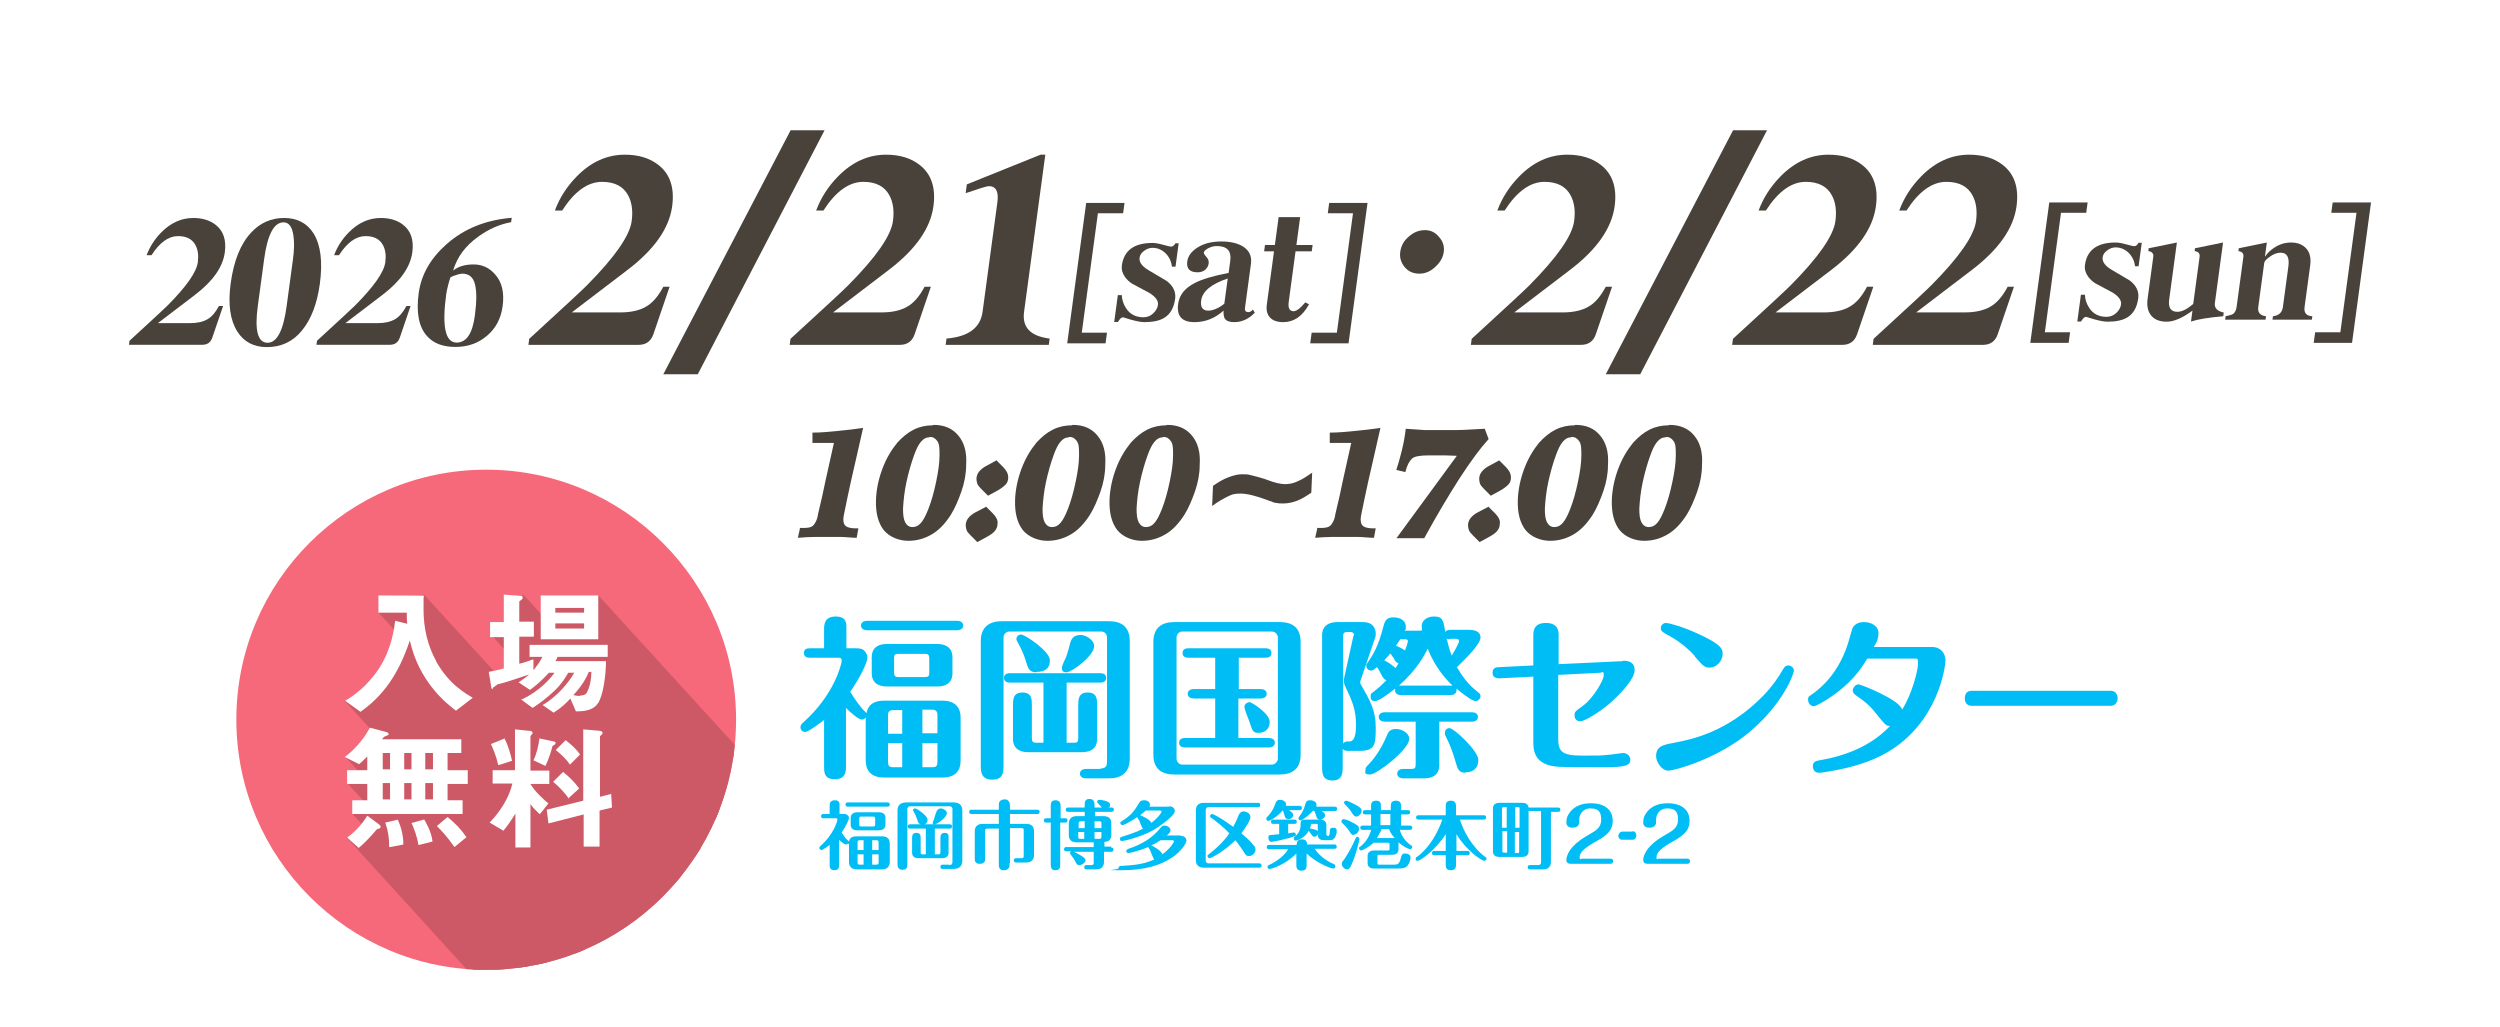 <?xml version="1.0" encoding="UTF-8"?>
<svg id="_レイヤー_2" xmlns="http://www.w3.org/2000/svg" version="1.1" xmlns:xlink="http://www.w3.org/1999/xlink" viewBox="0 0 582.32 239.24">
  <!-- Generator: Adobe Illustrator 29.7.1, SVG Export Plug-In . SVG Version: 2.1.1 Build 8)  -->
  <defs>
    <style>
      .st0 {
        fill: #fff;
      }

      .st1 {
        fill: #f6697a;
      }

      .st2 {
        fill: none;
      }

      .st3 {
        fill: #48423b;
      }

      .st4 {
        fill: #00bef5;
      }

      .st5 {
        fill: #ce5966;
      }

      .st6 {
        clip-path: url(#clippath);
      }
    </style>
    <clipPath id="clippath">
      <path class="st2" d="M171.452,167.602c0,32.2-26.1,58.3-58.2,58.3s-58.2-26.1-58.2-58.3c0-32.2,26.1-58.2,58.2-58.2s58.2,26.1,58.2,58.2Z"/>
    </clipPath>
  </defs>
  <g id="_レイヤー_2-2">
    <g id="_レイヤー_3">
      <rect class="st0" y="0" width="582.32" height="239.24"/>
    </g>
    <g>
      <g id="_レイヤー_2-21" data-name="_レイヤー_2-2">
        <g>
          <g>
            <g>
              <path class="st1" d="M171.452,167.602c0,32.2-26.1,58.3-58.2,58.3s-58.2-26.1-58.2-58.3,26.1-58.2,58.2-58.2,58.2,26.1,58.2,58.2Z"/>
              <g class="st6">
                <g>
                  <polygon class="st5" points="145.452 231.202 142.652 231.602 80.352 163.302 83.052 162.802 145.452 231.202"/>
                  <rect class="st5" x="119.04" y="129.756" width="2.6" height="92.5" transform="translate(-87.207 127.179) rotate(-42.4)"/>
                  <rect class="st5" x="111.756" y="169.577" width="2.6" height="92.5" transform="translate(-115.818 132.283) rotate(-42.3)"/>
                  <rect class="st5" x="112.954" y="176.747" width="2.6" height="92.5" transform="translate(-120.332 134.956) rotate(-42.3)"/>
                  <polygon class="st5" points="145.552 262.502 143.052 263.502 80.752 195.102 83.252 194.102 145.552 262.502"/>
                  <polygon class="st5" points="145.252 243.702 142.652 244.602 80.352 176.202 82.952 175.302 145.252 243.702"/>
                  <rect class="st5" x="127.781" y="127.365" width="2.6" height="92.5" transform="translate(-83.308 132.448) rotate(-42.4)"/>
                  <rect class="st5" x="145.229" y="134.877" width="2.6" height="92.5" transform="translate(-83.81 146.178) rotate(-42.4)"/>
                  <rect class="st5" x="150.839" y="127.288" width="2.6" height="92.5" transform="translate(-77.226 147.976) rotate(-42.4)"/>
                  <path class="st5" d="M138.952,140.202l34.3,37.5v50.1h-61.3l-28.9-32.1,2.7-3.5-2.2-3.9,2.1-2-3.3-5,2-1.8-1.4-3,4.9-6-4.8-7.6s7.2-5.1,8.4-8.7c1.1-3.6,1.9-7.5,1.9-7.5l-4.2-5.7,9.3-.2,16.4,17.1,4-1.9v-5.1l-3.3-4.4,3-1.2v-5.8h2.6l6.5,6.8v-6.1h11.2l.1-0Z"/>
                  <rect class="st5" x="168.289" y="127.456" width="2.6" height="92.5" transform="translate(-72.775 159.786) rotate(-42.4)"/>
                </g>
              </g>
              <g>
                <path class="st0" d="M101.652,154.102c-2-3.6-3-7.7-3-12.1s0-2.1.1-3.2h0c0-.1-10.6-.1-10.6-.1v4h6.6c0,1.2,0,1.8.1,2.6l-2.8-.7h0c-.3,2.1-.8,6.4-3.7,11-2.9,4.4-6.2,6.6-7.9,7.6h-.1l3.6,2.6h0c5.3-3.7,8.9-8.8,11.5-16.6.5,1.9,1.3,5.2,3.8,9,2.6,4,5.4,6.1,6.9,7.3h.1l3.9-3h-.1c-1.6-1-5.4-3-8.5-8.5h0l.1.1Z"/>
                <path class="st0" d="M114.852,160.102c.2,0,.3-.1.6-.4h.1c.2-.3.3-.3,1.5-.6.9-.2,4.1-1.3,6.2-2-1,.9-1.7,1.3-2.4,1.8h-.1l2.7,1.8h0c1.2-.9,2.6-2,4.4-4h1.3c-.5.8-3.2,4.2-7.6,6.2h-.2l2.7,2h0c1.9-1.2,3.6-2.6,5.1-4,1.7-1.6,2.7-3.3,3.2-4.2h1.4c-1.3,2.4-4.1,5.6-7.3,7.5h-.1l2.6,1.8h0c1.9-1.2,3-2.3,3.9-3.3l1.3,3h0c2.4,0,4.2-.4,5.2-2,1.1-1.7,1.8-6.3,1.8-9.7h-11.8c.2-.3.4-.6.5-1h11.7v-2.8h-18.2v2.8h3c-.6,1.2-1.2,2-2.1,3.1v-2.5h-.1c-1.1.4-2.2.8-3.2,1v-6.3h3.4v-3.5h-3.4v-4.6c0-.2.2-.3.4-.4h0c.2-.2.4-.3.4-.6s-.2-.4-.5-.4l-3.9-.3v6.4h-3.2v3.5h3.2v7.3c-1,.3-2.5.6-3.5.8h0l.6,3.7c0,.2.2.3.3.3h0l.1-.4ZM135.152,162.102c-.3,0-.8,0-1.6-.2,2.2-2.4,3-4,3.6-5.4h.6c0,1.6-.3,3.3-1,4.7-.3.6-.8.8-1.6.8v.1Z"/>
                <path class="st0" d="M139.352,138.702h-13.4v10.2h13.4v-10.2ZM129.352,142.702v-1.1h6.7v1.1h-6.7ZM129.352,146.402v-1.2h6.7v1.2h-6.7Z"/>
                <path class="st0" d="M104.252,190.302h0l-2.5,2.1h0c.9.9,2.3,2.3,4.1,4.9h0l2.8-2.3h0c-1.3-1.9-2.6-3.2-4.4-4.7h-0Z"/>
                <path class="st0" d="M104.252,175.402h3.2v-3.2h-18.5c.5-.6.7-.7.8-.7q.8-.3.8-.5c0-.2-.4-.5-.6-.5h0l-3.8-1h0c-1,1.9-2.9,4.6-5.8,6.8h-.1l3.4,1.7h0c.6-.5,1.2-1.1,1.9-1.8v3.2h-4.7v3.2h4.7v3.8h-3.5v3.2h25.7v-3.2h-3.5v-3.8h4.7v-3.2h-4.7v-3.8h0l0-.2ZM100.852,182.402v3.8h-1.8v-3.8h1.8ZM100.852,175.402v3.8h-1.8v-3.8h1.8ZM95.852,182.402v3.8h-1.7v-3.8h1.7ZM95.852,175.402v3.8h-1.7v-3.8h1.7ZM90.852,182.402v3.8h-1.7v-3.8h1.7ZM90.852,175.402v3.8h-1.7v-3.8h1.7Z"/>
                <path class="st0" d="M98.752,190.902h0l-2.9.8h0c.6,1.3,1.3,3.1,1.6,5.1h0c0,.1,3.3-.8,3.3-.8h0c-.3-2.3-1.4-4.2-2-5.2h0l-0.0.1Z"/>
                <path class="st0" d="M88.252,192.002l-2.7-2h0c-1.3,2.1-2.9,3.8-4.7,5.1h0l2.7,2.4h0c.6-.5,2.3-2,4.2-4.3,0,0,.2-.1.5-.2h0c.1,0,.4-.1.4-.4s-.1-.3-.4-.6h0Z"/>
                <path class="st0" d="M92.752,190.902l-3,.7h0c.7,2.1.9,3.6.9,5.7h0c0,.1,3.3-.6,3.3-.6h0c0-2.5-.7-4.4-1.3-5.8h0l.1 0Z"/>
                <path class="st0" d="M129.452,173.102c0-.3-.3-.4-1-.5l-2.8-.6h0c-.2,1.5-.6,3.5-1.4,5.1h0l2.8,1.3h0c.8-1.6,1.4-3.7,1.6-4.4v-.2l.3-.2h0s.4-.2.4-.4h0l.1-.1Z"/>
                <path class="st0" d="M132.552,185.802h0l2.3-2.1h0v-.1c-.9-1.3-2.3-2.7-3.7-3.8h0l-2.3,2.3h0c1.3,1.1,2.7,2.5,3.6,3.9h0l.1-.2Z"/>
                <path class="st0" d="M142.452,184.902l-2.7.7v-14.1l.4-.4h0c.1-.1.2-.2.2-.4,0-.3-.2-.4-.9-.5l-3.5-.3h-.1v16.6l-8.5,2.1h0l.4,3.2,8.2-2.1v7.5h3.7v-8.4l2.9-.7-.2-3.3h0l.1.1Z"/>
                <path class="st0" d="M127.552,187.002c-.9-.8-2.9-2.5-4-4.4h4.4v-3.1h-4.4v-8s0-.1.2-.3h0c.2-.2.3-.3.3-.5,0-.3-.3-.5-1.1-.5l-2.9-.3h-.1v9.5h-5.2v3.1h4.6c-.7,3.1-2.7,6.4-5.3,9.1h0l3.2,1.9h0c1.1-1.3,2.2-3,2.8-4v7.9h3.5v-10.1c.7,1,1.6,1.8,2.1,2.3h.1c0,.1,2-2.5,2-2.5h-.1v-.1l-.1 0Z"/>
                <path class="st0" d="M117.552,172.002l-3.2,1.3h0c.5,1.1,1.3,3,1.7,4.9h0c0,.1,3.2-1,3.2-1h0v-.1c-.2-.8-.7-3.1-1.7-5h0q-0,0,0,0v-.1Z"/>
                <path class="st0" d="M135.152,175.802c-.8-1.2-2-2.3-3.4-3.4h0l-2.3,2.3h0c1.4,1.1,2.6,2.3,3.3,3.4h0l2.3-2.3h.1Z"/>
              </g>
            </g>
            <g>
              <path class="st4" d="M201.652,167.102c-.2.3-.5.5-.9.5-.8,0-2.7-1.7-3.7-2.7v13.5c0,1.2,0,3.1-2.6,3.1s-2.5-1.8-2.5-3.1v-10.7c-.9.7-3.7,2.8-4.4,2.8s-1.1-.6-1.1-1.1.3-.8.5-1c7.4-6.5,9.1-13.8,9.1-14.5s-.4-.7-.9-.7h-6.5c-.5,0-1.4-.1-1.4-1.1s.8-1.1,1.4-1.1h3.3v-4.4c0-1,0-3,2.7-3s2.5,1.8,2.5,3v4.4h2.3c1.1,0,1.6.2,2,.7s.6,1,.6,1.5c0,1.1-1.8,4.8-4,7.9.9,1.6,2.5,3.8,3.4,4.6.2.2.3.3.4.4.4-2.3,2.2-2.9,4-2.9h13.7c3.1,0,4.2,1.8,4.2,3.9v10.1c0,2.2-1.1,3.9-4.2,3.9h-13.7c-3.1,0-4.2-1.8-4.2-3.9v-9.9h0l0-.2ZM222.952,144.602c.5,0,1.4.2,1.4,1.1s-.9,1.1-1.4,1.1h-21c-.5,0-1.4-.2-1.4-1.1s.9-1.1,1.4-1.1h21ZM221.852,156.802c0,2.4-1.7,3.1-3.5,3.1h-11.8c-2,0-3.5-.9-3.5-3.1v-3.7c0-2.4,1.7-3.1,3.5-3.1h11.8c2,0,3.5.9,3.5,3.1v3.7ZM210.152,165.402h-2.1c-.9,0-1.2.4-1.2,1.2v4.3h3.3v-5.4l0-.1ZM210.152,173.102h-3.3v4.4c0,.8.2,1.2,1.2,1.2h2.1v-5.6l-0.0 0ZM216.452,153.402c0-.8-.2-1.1-1-1.1h-6.2c-.9,0-1,.3-1,1.1v3.2c0,.8.2,1.1,1,1.1h6.2c.9,0,1-.3,1-1.1v-3.2ZM214.852,170.802h3.5v-4.3c0-.7-.3-1.2-1.2-1.2h-2.3v5.5ZM214.852,178.702h2.3c1,0,1.2-.4,1.2-1.2v-4.4h-3.5v5.6-0Z"/>
              <path class="st4" d="M256.352,179.002c1.2,0,1.5-.6,1.5-1.6v-29c0-.6-.5-1.3-1.3-1.3h-21.5c-.7,0-1.3.7-1.3,1.3v29.9c0,1.4,0,3.3-2.6,3.3s-2.7-1.8-2.7-3.3v-29c0-3.3,2.1-4.6,4.8-4.6h25.1c1.8,0,4.8.5,4.8,4.6v27.4c0,3.3-2,4.6-4.8,4.6h-5.4c-.5,0-1.4-.2-1.4-1.1s.9-1.1,1.4-1.1h3.4v-.1ZM235.252,159.002c-.4,0-1.4-.1-1.4-1.1s1-1.1,1.4-1.1h21c.5,0,1.4.1,1.4,1.1s-.9,1.1-1.4,1.1h-7.8v14h1.7c.8,0,1-.2,1-1.1v-7.6c0-1.3,0-3,2.2-3s2.2,1.6,2.2,3v7.8c0,2.4-1.7,3.1-3.5,3.1h-12.6c-2,0-3.5-.9-3.5-3.1v-7.8c0-1.3,0-3,2.2-3s2.2,1.6,2.2,3v7.6c0,.8.2,1.1,1,1.1h1.7v-14h-7.8ZM241.452,156.602c-1.7,0-2-.9-2.5-2.6-.4-1.5-1.2-3.1-1.8-4.2-.2-.4-.4-.7-.4-.9,0-.6.4-1.1,1.1-1.1.9,0,6.7,3.9,6.7,6s-1.4,2.7-3.1,2.7h0l-0.0.1ZM254.852,150.502c0,2.3-5.3,6.1-6.4,6.1s-1.1-.6-1.1-1.1.8-2.1,1-2.5c.2-.5.9-3,1-3.5.4-1.1,1.1-1.6,2.4-1.6s3.1,1.3,3.1,2.5h0v.1Z"/>
              <path class="st4" d="M302.952,175.802c0,3.3-2,4.6-4.8,4.6h-24.7c-1.8,0-4.8-.5-4.8-4.6v-26.3c0-3.3,2-4.6,4.8-4.6h24.7c1.8,0,4.8.5,4.8,4.6v26.3ZM274.052,176.702c0,.7.6,1.4,1.3,1.4h20.9c.8,0,1.4-.8,1.4-1.4v-28.2c0-.7-.6-1.4-1.4-1.4h-20.9c-.8,0-1.3.8-1.3,1.4v28.2ZM288.452,160.502h5.2c.5,0,1.4.2,1.4,1.1s-.9,1.1-1.4,1.1h-5.2v9.2h7.1c.5,0,1.4.2,1.4,1.1s-.9,1.1-1.4,1.1h-19.5c-.5,0-1.4-.1-1.4-1.1s.9-1.1,1.4-1.1h7v-9.2h-5c-.5,0-1.4-.2-1.4-1.1s.9-1.1,1.4-1.1h5v-7.3h-6.2c-.5,0-1.4-.1-1.4-1.1s.9-1.1,1.4-1.1h17.9c.5,0,1.4.1,1.4,1.1s-.9,1.1-1.4,1.1h-6.2v7.3h-.1ZM290.852,163.502c.8,0,4.9,2.8,4.9,4.6s-1.2,2.6-2.6,2.6-1.4-.5-2.2-2.8c-.2-.5-1.1-2.8-1.1-3.2,0-.6.5-1.1,1.1-1.1h0l-.1-.1Z"/>
              <path class="st4" d="M313.952,174.902c-.6,0-.9-.1-1.2-.5v4c0,1.6,0,3.4-2.4,3.4s-2.4-1.8-2.4-3.4v-30.4c0-2.2,1.5-3.1,3.5-3.1h6c3,0,3,2.4,3,2.7s0,.6-.2,1.1l-3.4,10v.5c2.3,4,3.6,6.2,3.6,10.3s-.2,5.4-3.9,5.4h-2.6ZM315.352,148.102c.2-.7-.5-.9-.7-.9-1.5,0-1.8,0-1.8,1.1v24.9c.4-.5.6-.5,1.5-.5,1.5,0,1.5-2.9,1.5-3.9,0-3.7-1-5.7-2.5-8.9-.1-.2-.3-.6-.3-1.2v-.6l2.2-10h0l.1-0ZM318.052,179.302c0-.5.2-.7.6-1.1,2.4-2.4,3.9-5.7,4.4-6.9.4-1.1,1-1.5,2.2-1.5s3,.9,3,2.3c0,2.5-7.6,8.3-9.1,8.3s-1.1-.5-1.1-1.1h0ZM331.252,146.702c0-.2-.1-.5-.1-.9,0-1.3,1.3-2.2,2.8-2.2s1.8.4,2.2,1.2c.1.2.4,1.8.5,2.4.2-.3.4-.5,1.2-.5h4.3c1.2,0,2.7.3,2.7,1.8s-3.4,4.9-5.5,6.9c2,3.4,3.4,4.6,5,5.9.3.2.5.4.5.9s-.5,1.1-1.1,1.1-2-.8-4.5-2.9c.1.4,0,1.5-1.3,1.5h-11.6c-.4,0-1.4-.1-1.4-1.1s0-.2,0-.4c-.7.6-3.7,2.9-4.6,2.9s-1.1-.4-1.1-1.1.3-.8.5-.9c1.2-1,1.8-1.4,3.2-2.9-.3,0-.6-.2-1-.9-.5-.9-.8-1.6-1.2-2.1-.8.6-1,.8-1.3.8-.7,0-1.2-.5-1.2-1.1s0-.4.2-.6c1.4-2,2.6-4,3.7-8.3.4-1.4.6-2.4,2.4-2.4s2.9.9,2.9,2.1,0,.5-.3,1h3.9l.2-.2ZM335.252,178.202c0,2.4-1.7,3.1-3.5,3.1h-4.9c-.5,0-1.4-.2-1.4-1.1s.9-1.1,1.4-1.1h1.9c.8,0,1-.2,1-1.1v-9.9h-7.2c-.5,0-1.4-.2-1.4-1.1s.9-1.1,1.4-1.1h20.3c.5,0,1.4.2,1.4,1.1s-.9,1.1-1.4,1.1h-7.6v10.1h0ZM324.852,153.602c-.4-.6-.7-1-1-1.4-.8,1-1.2,1.3-1.4,1.6,1,.5,2.2,1.4,2.6,1.8.4-.5.5-.8.7-1.1-.4-.2-.6-.2-1-.9h0l.1-0ZM326.152,148.902c-.2.3-.6,1-1,1.5,1,.4,1.7.8,2.1,1.1.6-1.4.7-2.2.7-2.2,0-.1-.1-.4-.6-.4h-1.3l.1-0ZM337.852,159.702h.5c-1.2-1.1-4-4-5.8-8.6-.8,1.6-2.6,5-6.7,8.6h12.1-.1ZM341.252,180.002c-1.4,0-1.8-1-2.1-2.2-.8-2.8-1.5-4.5-2.4-6.3-.2-.3-.2-.6-.2-.8,0-.6.4-1.1,1.1-1.1,1,0,6.7,5.3,6.7,7.4s-1.4,2.9-3,2.9h0l-.1.1ZM337.752,148.902c-.5,0-.6,0-.8-.2.2.9.7,2.8,1.2,4,1-1.6,1.7-3.1,1.7-3.3,0-.6-.5-.6-.7-.6h-1.3l-.1.1Z"/>
              <path class="st4" d="M378.052,153.902c1.1,0,2.7.2,2.7,2.2s-3,5.2-5.4,7.4c-2.7,2.4-6.3,4.5-7.2,4.5s-1.4-.5-1.4-1.4.2-.9,2.2-2.4c2.1-1.6,4.6-5.7,4.6-6.9s-.4-.6-.8-.6l-9.8.5v14.8c0,3,.8,4,5.5,4s4.3,0,6.2-.2c.6,0,3-.4,3.5-.4s1.6.4,1.6,1.6-1,1.7-5.5,1.7-9.8,0-11.3-.1c-5.8-.4-5.8-4-5.8-6.1v-14.9l-7.9.4c-1,0-1.6-.4-1.6-1.3,0-1.3,1.1-1.3,1.5-1.3l8-.4v-7c0-.8,0-2.9,2.9-2.9s3,1.9,3,2.9v6.7l14.9-.7h0l.1-.1Z"/>
              <path class="st4" d="M389.952,173.002c3.8-.7,12.5-2.4,20.9-11.1,2.1-2.2,3.5-4.3,4.4-5.9.3-.5.6-1,1.3-1s1.3.6,1.3,1.2-2.2,7.3-10.1,14.1c-7.3,6.3-17.6,9.2-19.2,9.2s-2.8-2.2-2.8-3.3c0-2.4,1.5-2.7,4.3-3.2h-.1ZM394.852,152.902c-2.5-2.8-5.2-4.4-6.6-5.1-1-.6-1.4-.8-1.4-1.5s.6-1.2,1.2-1.2,3.7.8,7.2,2.4c5.8,2.6,6,3.7,6,4.8,0,1.8-1.6,3.2-2.9,3.2s-1.5-.2-3.6-2.6h0l.1 0Z"/>
              <path class="st4" d="M434.952,153.402c-1.6,2.6-3.8,5.9-9.2,9.4-.8.5-2.7,1.7-3.3,1.7s-1.3-.6-1.3-1.5.2-.7,1.5-1.7c1.4-1.1,6-4.6,8.2-12.8.6-2.1.6-2.2.9-2.6.6-.7,1.4-1,2.4-1,1.6,0,3.4.8,3.4,2.6s-1,3-1.1,3.2h13.6c2.1,0,3.1,1.6,3.1,3.1s-1.7,14.5-13.5,21.4c-3.9,2.3-8.6,3.7-14.3,4.6-1,.2-1.4.2-1.7.2-1.1,0-1.4-1-1.4-1.5,0-1.1.7-1.3,2.1-1.5,9.9-1.8,14.2-6.2,15.9-7.9-1,0-1.2-.4-2.7-2.2-1.7-2.2-2.6-3.1-5.2-4.9-.4-.3-.8-.6-.8-1.2s.7-1.4,1.3-1.4,9.7,3.6,10.2,5.9c2.3-3.6,3.7-9.2,3.7-10.6s0-1.3-1.1-1.3h-10.7Z"/>
              <path class="st4" d="M491.652,160.902c1.4,0,1.6,1.3,1.6,1.7,0,1-.6,1.8-1.6,1.8h-32.4c-1.4,0-1.6-1.2-1.6-1.7s.1-1.8,1.6-1.8h32.4Z"/>
            </g>
            <g>
              <path class="st4" d="M197.452,196.502c-.1.1-.2.2-.4.2-.4,0-1.2-.7-1.6-1.1v5.8c0,.5,0,1.3-1.1,1.3s-1.1-.8-1.1-1.3v-4.6c-.4.3-1.6,1.2-1.9,1.2s-.5-.3-.5-.5.1-.4.2-.4c3.2-2.8,4-5.9,4-6.2s-.2-.3-.4-.3h-2.8c-.2,0-.6,0-.6-.5s.4-.5.6-.5h1.4v-1.9c0-.4,0-1.3,1.2-1.3s1.1.8,1.1,1.3v1.9h1c.5,0,.7.1.9.3.2.2.3.4.3.6,0,.5-.8,2.1-1.7,3.4.4.7,1.1,1.6,1.5,1.9q.1.1.2.2c.2-1,.9-1.2,1.8-1.2h5.9c1.4,0,1.8.8,1.8,1.7v4.3c0,.9-.5,1.7-1.8,1.7h-5.9c-1.3,0-1.8-.8-1.8-1.7v-4.2h0l-.3-.1ZM206.652,186.902c.2,0,.6,0,.6.5s-.4.5-.6.5h-9.1c-.2,0-.6,0-.6-.5s.4-.5.6-.5h9.1ZM206.252,192.102c0,1-.8,1.3-1.5,1.3h-5.1c-.9,0-1.5-.4-1.5-1.3v-1.6c0-1,.8-1.3,1.5-1.3h5.1c.9,0,1.5.4,1.5,1.3v1.6ZM201.152,195.702h-.9c-.4,0-.5.2-.5.5v1.8h1.4v-2.3ZM201.152,199.002h-1.4v1.9c0,.3.1.5.5.5h.9v-2.4ZM203.852,190.602q0-.4-.5-.4h-2.7c-.4,0-.5.1-.5.4v1.4c0,.4,0,.5.5.5h2.7c.4,0,.5-.1.5-.5v-1.4ZM203.152,198.002h1.5v-1.8c0-.3-.1-.5-.5-.5h-1v2.3h0ZM203.152,201.402h1c.4,0,.5-.2.5-.5v-1.9h-1.5v2.4h0Z"/>
              <path class="st4" d="M221.152,201.502c.5,0,.7-.3.7-.7v-12.4c0-.2-.2-.6-.6-.6h-9.3c-.3,0-.6.3-.6.6v12.8c0,.6,0,1.4-1.1,1.4s-1.2-.8-1.2-1.4v-12.4c0-1.4.9-1.9,2.1-1.9h10.9c.8,0,2.1.2,2.1,1.9v11.7c0,1.4-.9,1.9-2.1,1.9h-2.4c-.2,0-.6,0-.6-.5s.4-.5.6-.5h1.5v.1ZM212.052,193.002c-.2,0-.6,0-.6-.5s.4-.5.6-.5h9.1c.2,0,.6,0,.6.5s-.4.5-.6.5h-3.4v6h.8c.4,0,.5-.1.5-.5v-3.2c0-.5,0-1.3,1-1.3s.9.7.9,1.3v3.3c0,1-.8,1.3-1.5,1.3h-5.5c-.9,0-1.5-.4-1.5-1.3v-3.3c0-.5,0-1.3,1-1.3s1,.7,1,1.3v3.2c0,.4,0,.5.5.5h.7v-6h-3.6ZM214.752,192.002c-.8,0-.9-.4-1.1-1.1-.2-.6-.5-1.3-.8-1.8-.1-.2-.2-.3-.2-.4,0-.2.2-.4.5-.4.4,0,2.9,1.7,2.9,2.6s-.6,1.2-1.4,1.2h0l.1-.1ZM220.552,189.402c0,1-2.3,2.6-2.8,2.6s-.5-.2-.5-.4.4-.9.4-1.1c0-.2.4-1.3.5-1.5.2-.4.5-.7,1-.7s1.4.5,1.4,1.1h0v-0Z"/>
              <path class="st4" d="M235.152,201.102c0,.7,0,.9-.2,1.1-.2.3-.6.5-1.1.5s-.6,0-.9-.3-.3-.5-.3-1.3v-8.1h-2.7c-.4,0-.5.2-.5.5v6.3c0,.7,0,.8-.2,1-.2.3-.6.4-1,.4s-.6,0-.9-.3c-.3-.2-.3-.5-.3-1.2v-6.1c0-.9.5-1.7,1.8-1.7h3.8v-2.3h-6.3c-.2,0-.6,0-.6-.5s.4-.5.6-.5h6.3v-.8c0-.7,0-.9.2-1.1.2-.3.6-.5,1.1-.5s.6,0,.9.3.4.6.4,1.3v.8h6.3c.2,0,.6,0,.6.5s-.4.5-.6.5h-6.3v2.3h3.8c1.3,0,1.8.7,1.8,1.7v5.6c0,.9-.5,1.7-1.8,1.7h-2.3c-.2,0-.6,0-.6-.5s.4-.5.6-.5h1.2c.4,0,.5-.2.5-.5v-6c0-.3,0-.5-.5-.5h-2.7v8.1h0l-.1.1Z"/>
              <path class="st4" d="M248.052,190.602c.2,0,.6,0,.6.5s-.4.5-.6.5h-1.1v9.7c0,.6,0,1.4-1.1,1.4s-1.1-.8-1.1-1.4v-9.7h-1c-.2,0-.6,0-.6-.5s.4-.5.6-.5h1v-2.8c0-.6,0-1.4,1.1-1.4s1.2.8,1.2,1.4v2.8h1.1-.1ZM258.752,197.402c.2,0,.6,0,.6.5s-.4.5-.6.5h-1.6v2.4c0,.9-.5,1.7-1.8,1.7h-2.2c-.2,0-.6,0-.6-.5s.4-.5.6-.5h1.1c.4,0,.5-.2.5-.5v-2.6h-4.7c.2,0,.9.4,1.6.8.8.5,1.2.8,1.2,1.2s-.7,1.1-1.4,1.1-.7-.4-.9-.7c-.4-.8-.7-1.1-1.1-1.7,0,0-.2-.2-.2-.4,0-.3.2-.4.3-.4h-1.1c-.2,0-.6,0-.6-.5s.4-.5.6-.5h6.3v-1.1h-4c-1.3,0-1.8-.7-1.8-1.7v-2.7c0-.9.5-1.7,1.8-1.7h1.9v-1h-3.8c-.2,0-.6,0-.6-.5s.4-.5.6-.5h3.8v-.5c0-.7,0-1.5,1.1-1.5s1.2.8,1.2,1.5v.5h1.7c-.1-.1-.7-.8-.8-.9-.2-.2-.3-.3-.3-.4,0-.4.3-.5.5-.5s2.5.2,2.5,1.1-.2.5-.4.7h.7c.2,0,.6,0,.6.5s-.4.5-.6.5h-3.8v1h2c1.3,0,1.8.7,1.8,1.7v2.7c0,1.5-1.2,1.6-1.6,1.6v1.1h1.6l-.1.2ZM252.652,192.902v-1.6h-.9c-.4,0-.5.2-.5.5v1.1h1.4ZM251.152,193.802v1.1c0,.3,0,.5.5.5h.9v-1.6h-1.4ZM256.552,192.902v-1.1c0-.3,0-.5-.5-.5h-1.1v1.6h1.6ZM254.952,193.802v1.6h1.1c.4,0,.5-.2.5-.5v-1.1h-1.6Z"/>
              <path class="st4" d="M275.052,194.702c1.1,0,1.3.8,1.3,1.1,0,.6-1.2,2.6-3.6,4.1-2.4,1.6-6.1,2.8-11.5,2.8s-.7,0-.7-.5.4-.5.6-.5c2.9-.2,5-.3,7.7-1.5-.2-.2-.8-1.7-.9-2,0-.2-.5-.8-.5-.9-1.9.8-4.2,1.4-4.6,1.4s-.5-.2-.5-.5.3-.4.5-.5c3.4-1.1,5.7-2.7,7.4-4.8.4-.5.6-.6,1-.6.8,0,1.4.6,1.4,1.1s-.5.9-.9,1.2h3.3l0.0.1ZM272.352,187.802c1,0,1.3.7,1.3,1.1,0,1.2-3.8,3.7-4.9,4.4-3.2,1.8-7.1,2.6-7.4,2.6s-.5-.2-.5-.5.3-.5.5-.5c3.2-1,4.2-1.5,4.9-1.9-.2-.2-.3-.3-.6-1.1-.2-.7-.4-1-.6-1.2-.1-.2-.1-.3-.1-.4-1.8,1.2-3.2,1.9-3.5,1.9s-.5-.3-.5-.5.1-.3.3-.4c2.3-1.4,3-2.5,4.1-4.3.2-.4.5-.6,1.1-.6.8,0,1.4.4,1.4,1s-.1.4-.2.5h4.7l0-.1ZM266.852,188.802c-.2.2-.5.5-1.3,1.1.1,0,2.4.9,2.6,1.8,1.6-1.2,2.4-2.4,2.4-2.6s0-.3-.4-.3h-3.3ZM270.352,195.702c-.6.4-1.2.8-2.2,1.2.7.3,2.5,1.4,2.6,2.1,2-1.5,2.7-2.9,2.7-3s-.1-.3-.4-.3h-2.7Z"/>
              <path class="st4" d="M280.852,200.502c0,.3.3.6.6.6h11.8c.2,0,.6,0,.6.5s-.4.5-.6.5h-12.9c-1.3,0-1.8-.8-1.8-1.7v-11.7c0-.9.5-1.7,1.8-1.7h12.6c.2,0,.6,0,.6.5s-.4.5-.6.5h-11.5c-.3,0-.6.3-.6.6v11.9h0v-0ZM292.052,196.902c.3.4.4.7.4,1,0,.8-.8,1.5-1.5,1.5s-.9-.4-1.2-.9c-.8-1.3-1.7-2.4-2-2.8-2.8,2.8-5.7,4.2-6,4.2s-.5-.3-.5-.5.1-.3.3-.4c1.8-1.4,3.5-3,4.8-4.9-1.4-1.5-3.1-2.8-4.2-3.6-.1,0-.3-.2-.3-.4s.2-.5.5-.5,2.5,1.2,4.9,3c.5-.9.9-1.8,1.3-2.8.2-.4.5-.8,1.1-.8s1.6.4,1.6,1.3-1.1,2.4-2.1,3.8c1.9,1.6,2.6,2.4,2.8,2.8h0l.1-0Z"/>
              <path class="st4" d="M298.752,188.802c-1.5,1.7-3,2.4-3.3,2.4s-.5-.2-.5-.5.1-.3.2-.4c.8-.8,1.4-1.7,1.8-2.8.3-.8.4-1.2,1.2-1.2s1.4.5,1.4,1,0,.3-.1.4h3.2c.2,0,.6,0,.6.5s-.4.5-.6.5h-2.4c.7.5,1,.8,1,1.2s-.5.9-1.1.9-.7-.3-.8-.4c0,0-.4-1.2-.5-1.6h-.2l.1 0ZM302.052,196.702c0-.3,0-1.2,1.2-1.2s1.2.9,1.2,1.2h6.3c.2,0,.6,0,.6.5s-.4.5-.6.5h-4.5c.5.9,2.1,2.6,4.5,3.6.1,0,.3.2.3.5s-.2.5-.5.5c-.8,0-4.3-1.6-6.2-3.5v2.6c0,.6,0,1.4-1.2,1.4s-1.2-.9-1.2-1.4v-2.6c-2.5,2.6-5.8,3.6-6.2,3.6s-.5-.2-.5-.5.2-.4.3-.4c2.2-1,3.8-2.5,4.5-3.7h-4.4c-.2,0-.6,0-.6-.5s.4-.5.6-.5h6.3l.1-.1ZM297.952,191.902h-1.3c-.2,0-.6,0-.6-.5s.4-.5.6-.5h4.8c.2,0,.6,0,.6.5s-.4.5-.6.5h-1.4v2.2c.2,0,1.2-.2,1.3-.2.2,0,.5.2.5.5s-.2.4-1.6.8c-2.6.7-4.1.9-4.1.9-.4,0-.7-.4-.7-.9s0-.6.4-.7c.1,0,.3,0,2.1-.2v-2.5h0l0.0.1ZM308.352,195.702c-1.4,0-1.4-1-1.4-1.4-.1.3-.4.6-.8.6s-.4-.2-.9-.8c-.1-.2-.4-.5-.4-.6-.8,1.6-2.7,2.3-3,2.3s-.5-.2-.5-.5.1-.3.3-.5c1.3-1,1.3-2.3,1.3-3s.4-.9,1-.9h3.5c.8,0,1.5.3,1.5,1.3v2.2c0,.2.2.3.4.3.3,0,.3-.1.4-1,0-.6.1-.9.7-.9s.9.1.9.7,0,.6-.2,1.1c-.3.9-.8,1.1-1.4,1.1h-1.4v-0ZM305.852,188.802c-1,1.2-2.6,2.3-2.9,2.3s-.5-.2-.5-.5,0-.2.2-.4c.9-1.2,1.2-2.2,1.3-2.6.2-.8.4-1.2,1.2-1.2s1.5.4,1.5,1,0,.4-.1.5h4.3c.2,0,.6,0,.6.5s-.4.5-.6.5h-3c.4.3.8.5.8,1s-.6,1-1.1,1-.8-.2-.9-.6c0-.2-.4-1.2-.5-1.4h-.2l-.1-.1ZM306.952,192.302c0-.3,0-.4-.4-.4h-1c-.1,0-.2,0-.2.2,0,0-.1.7-.2.9h.2s1.3.2,1.6.6v-1.2h0v-.1Z"/>
              <path class="st4" d="M315.352,194.502c-.5,0-.6-.2-1.2-1.1-.2-.4-.9-1.1-1.5-1.7,0,0-.2-.2-.2-.4,0-.3.3-.5.5-.5s1.1.2,2.1.8c1.4.7,1.5,1,1.5,1.4,0,1-.8,1.4-1.2,1.4h0l0.0.1ZM316.652,195.502c0,.2-.8,3.6-1.8,5.8-.4.9-.6,1.2-1.1,1.2s-1.2-.6-1.2-1.2,0-.4.6-1.2c1.4-2.1,2.1-3.7,2.6-4.8,0-.1.2-.4.4-.4s.5.3.5.5h0v.1ZM315.952,190.202c-.5,0-.7-.3-1.2-1.1,0-.1-.5-.7-1.5-1.8,0,0-.2-.1-.2-.3s.2-.5.5-.5,1.1.4,2.1.9c1.3.7,1.5,1,1.5,1.5s-.6,1.3-1.2,1.3h0l0.0 0ZM326.052,193.202c.2,1,1,2.6,2.6,3.7.1,0,.3.2.3.4s-.2.5-.5.5-1.6-.6-2.7-1.6v1.6c0,.9-.6,1.3-1.5,1.3h-3c-.4,0-.4.1-.4.4v1.5c0,.3,0,.4.4.4h3.5c.8,0,1.2-.2,1.5-1.4.2-.8.3-1.2,1-1.2s1.3.3,1.3.9-.3,1.4-.6,1.8c-.5.7-1.2.8-2.3.8h-5.6c-.8,0-1.5-.3-1.5-1.3v-1.6c0-.9.6-1.3,1.5-1.3h3.2c.4,0,.4-.1.4-.4v-1c0-.3,0-.4-.4-.4h-3.3c-1.3,1.2-2.7,1.8-2.9,1.8s-.5-.2-.5-.5.2-.4.3-.4c1.5-1.2,2.3-2.8,2.5-3.9h-1.9c-.2,0-.6,0-.6-.5s.4-.5.6-.5h1.9v-2.6h-1.3c-.2,0-.6,0-.6-.5s.4-.5.6-.5h1.3v-.8c0-.6,0-1.4,1.2-1.4s1.1.9,1.1,1.4v.8h2.3v-.8c0-.6,0-1.4,1.2-1.4s1.2.9,1.2,1.4v.8h1.5c.2,0,.6,0,.6.5s-.4.5-.6.5h-1.5v2.6h2c.2,0,.6,0,.6.5s-.4.5-.6.5h-2.1l-.2-.1ZM324.252,195.202h.6c-1-1.1-1.2-1.8-1.3-2.1h-1.7c-.4,1-1,1.8-1.1,2.1h3.6-.1ZM321.552,189.602v2.6h2.3v-2.6h-2.3Z"/>
              <path class="st4" d="M339.152,198.202h2.6c.2,0,.6,0,.6.5s-.4.5-.6.5h-2.6v2c0,.6,0,1.5-1.2,1.5s-1.2-.8-1.2-1.5v-2h-2.6c-.2,0-.6,0-.6-.5s.4-.5.6-.5h2.6v-3.9c-2.5,3.9-6,6.2-6.5,6.2s-.5-.2-.5-.5.2-.4.3-.4c3.1-2.3,5-6,5.9-8.7h-5.5c-.2,0-.6,0-.6-.5s.4-.5.6-.5h6.3v-1.9c0-.7,0-1.5,1.2-1.5s1.2.9,1.2,1.5v1.9h6.4c.2,0,.6,0,.6.5s-.4.5-.6.5h-5.5c.8,2.6,2.8,6.4,5.9,8.7.1,0,.3.2.3.4s-.2.5-.5.5c-.7,0-4.3-2.5-6.5-6.2v4h0l-.1-.1Z"/>
              <path class="st4" d="M361.252,189.002v11.8c0,.9-.5,1.7-1.8,1.7h-3c-.2,0-.6,0-.6-.5s.4-.5.6-.5h1.8c.6,0,.7-.3.7-.7v-11.9h-2.9v9.4c0,.9-.6,1.3-1.5,1.3h-5.3c-.8,0-1.5-.3-1.5-1.3v-10c0-.9.6-1.3,1.5-1.3h5.3c.8,0,1.4.3,1.5,1.1h6.8c.2,0,.6,0,.6.5s-.4.5-.6.5h-1.6v-.1ZM350.952,192.802v-4.8h-.6c-.4,0-.5.1-.5.4v4.4h1.1v0ZM349.952,193.702v4.5c0,.3,0,.4.5.4h.6v-5h-1.1v.1ZM353.952,192.802v-4.4c0-.3,0-.4-.4-.4h-.6v4.8h1.1l-.1-0ZM352.852,193.702v5h.6c.4,0,.4-.1.4-.4v-4.5h-1.1l.1-.1Z"/>
              <path class="st4" d="M375.152,200.002c.4,0,.6.3.6.6s-.2.6-.6.6h-9.3c-.9,0-1-.6-1-.9s.1-1.6,1.6-3.2c1.2-1.2,1.9-1.7,4.5-3.2,1.2-.7,2-1.5,2-2.9s-.2-2.7-2.5-2.7-2.6,2.2-2.6,2.4v.8c0,1-.9,1.3-1.5,1.3s-1.5-.2-1.5-1.2.2-1.6.9-2.5c1.1-1.4,2.8-2,4.8-2,3.2,0,5.1,1.5,5.1,4.1s-1.9,3.7-4.6,5.2c-2.2,1.3-3.1,2.3-3.1,3.2s.2.4.5.4h6.7v-0Z"/>
              <path class="st4" d="M380.252,193.602c.6,0,.9.5.9,1s-.3,1-.9,1h-2.4c-.6,0-.9-.5-.9-.9s.4-1,.9-1h2.4v-.1Z"/>
              <path class="st4" d="M393.052,200.002c.4,0,.6.3.6.6s-.2.6-.6.6h-9.3c-.9,0-1-.6-1-.9s.1-1.6,1.6-3.2c1.2-1.2,1.9-1.7,4.5-3.2,1.2-.7,2-1.5,2-2.9s-.2-2.7-2.5-2.7-2.6,2.2-2.6,2.4v.8c0,1-.9,1.3-1.5,1.3s-1.5-.2-1.5-1.2.2-1.6.9-2.5c1.1-1.4,2.8-2,4.8-2,3.2,0,5.1,1.5,5.1,4.1s-1.9,3.7-4.6,5.2c-2.2,1.3-3.1,2.3-3.1,3.2s.2.4.5.4h6.7v-0Z"/>
            </g>
          </g>
          <g>
            <path class="st3" d="M186.141,122.969h1.2c.7,0,1.3-.1,1.7-.3.4-.2.7-.6,1-1.2.2-.4.4-.9.5-1.7.2-.8.5-2.2,1-4.3l.7-3.3,2-9h-5v-2.4c2,0,4-.2,6-.4s3.9-.4,5.8-.7c-.5,2.3-1.1,4.8-1.7,7.5s-1,4.3-1.1,4.8l-.8,3.7c-.3,1.4-.5,2.5-.7,3.4s-.3,1.5-.3,1.8c0,.8.1,1.3.6,1.7.4.3,1.2.5,2.3.5h.6l-.4,2.2c-1.3,0-2.6-.2-3.7-.2h-6.1c-1.2,0-2.5.1-3.9.2l.5-2.2h0l-.2-.1Z"/>
            <path class="st3" d="M217.441,98.969c2.5,0,4.4.8,5.8,2.5s2,3.9,1.8,6.9c0,2-.4,4.1-1.1,6.1s-1.5,3.9-2.5,5.5c-1.3,2-2.7,3.5-4.4,4.5s-3.5,1.5-5.5,1.5-4.3-.8-5.7-2.5c-1.3-1.7-1.9-4-1.8-7.1.1-2.4.6-4.8,1.5-7.2s2.1-4.4,3.5-6.1c1.2-1.3,2.4-2.3,3.8-3s2.9-1,4.4-1l.2-.1ZM216.441,101.869c-.7,0-1.3.3-1.9,1s-1.1,1.7-1.6,3.1c-.7,1.9-1.3,4-1.8,6.3s-.7,4.4-.8,6.2c0,1.4.1,2.4.5,3.2.4.7.9,1.1,1.7,1.1s1.4-.3,2-1,1.1-1.7,1.7-3.2c.7-1.8,1.3-3.9,1.8-6.3s.8-4.4.8-6.2c0-1.5,0-2.6-.5-3.3s-1-1-1.8-1h0l-.1.1Z"/>
            <path class="st3" d="M229.641,117.969l1.6,1.6c.4.4.7.8.9,1.2.2.4.3.9.2,1.3,0,.6-.2,1.1-.6,1.6s-1,.9-1.9,1.4l-2.2,1.2-1.6-1.6c-.5-.5-.8-.9-.9-1.2s-.2-.7-.2-1.1c0-.6.2-1.2.6-1.7s1-1,1.8-1.4l2.3-1.2h0l0-.1ZM232.041,107.169l1.6,1.6c.4.4.7.8.9,1.2.2.4.3.8.3,1.3,0,.6-.2,1.2-.6,1.6s-1,.9-1.9,1.4l-2.2,1.2-1.6-1.6c-.5-.5-.8-.9-.9-1.2-.1-.3-.2-.7-.2-1.1,0-.6.2-1.2.6-1.7s1-1,1.8-1.4l2.2-1.2h0l0-.1Z"/>
            <path class="st3" d="M249.841,98.969c2.5,0,4.4.8,5.8,2.5s2,3.9,1.8,6.9c0,2-.4,4.1-1.1,6.1s-1.5,3.9-2.5,5.5c-1.3,2-2.7,3.5-4.4,4.5s-3.5,1.5-5.5,1.5-4.3-.8-5.7-2.5c-1.3-1.7-1.9-4-1.8-7.1.1-2.4.6-4.8,1.5-7.2s2.1-4.4,3.5-6.1c1.2-1.3,2.4-2.3,3.8-3s2.9-1,4.4-1l.2-.1ZM248.941,101.869c-.7,0-1.3.3-1.9,1s-1.1,1.7-1.6,3.1c-.7,1.9-1.3,4-1.8,6.3s-.7,4.4-.8,6.2c0,1.4.1,2.4.5,3.2.4.7.9,1.1,1.7,1.1s1.4-.3,2-1,1.1-1.7,1.7-3.2c.7-1.8,1.3-3.9,1.8-6.3s.8-4.4.8-6.2c0-1.5,0-2.6-.5-3.3s-1-1-1.8-1h0l-.1.1Z"/>
            <path class="st3" d="M271.841,98.969c2.5,0,4.4.8,5.8,2.5s2,3.9,1.8,6.9c0,2-.4,4.1-1.1,6.1s-1.5,3.9-2.5,5.5c-1.3,2-2.7,3.5-4.4,4.5s-3.5,1.5-5.5,1.5-4.3-.8-5.7-2.5c-1.3-1.7-1.9-4-1.8-7.1.1-2.4.6-4.8,1.5-7.2s2.1-4.4,3.5-6.1c1.2-1.3,2.4-2.3,3.8-3s2.9-1,4.4-1l.2-.1ZM270.841,101.869c-.7,0-1.3.3-1.9,1s-1.1,1.7-1.6,3.1c-.7,1.9-1.3,4-1.8,6.3s-.7,4.4-.8,6.2c0,1.4.1,2.4.5,3.2.4.7.9,1.1,1.7,1.1s1.4-.3,2-1,1.1-1.7,1.7-3.2c.7-1.8,1.3-3.9,1.8-6.3s.8-4.4.8-6.2c0-1.5,0-2.6-.5-3.3s-1-1-1.8-1h0l-.1.1Z"/>
            <path class="st3" d="M305.641,110.069l-.2,4.7c-1.2.8-2.3,1.5-3.4,1.9s-2.1.6-3.1.6-1,0-1.5-.1c-.5,0-1-.2-1.4-.4-.1,0-.4-.1-.6-.2-2.9-1.1-5-1.6-6.5-1.6s-2,.2-3,.7-2.3,1.2-3.6,2.2l.2-4.7c1.3-.9,2.5-1.6,3.6-2s2.1-.7,3.1-.7,1.4,0,2.1.2,1.7.4,2.9.8c.2,0,.5.2.9.3,1.8.7,3.2,1,4.2,1s2-.2,3-.7c1-.4,2.2-1.2,3.5-2.1h0l-.2.1Z"/>
            <path class="st3" d="M306.641,122.969h1.2c.7,0,1.3-.1,1.7-.3.4-.2.7-.6,1-1.2.2-.4.4-.9.5-1.7.2-.8.5-2.2,1-4.3l.7-3.3,2-9h-5v-2.4c2,0,4-.2,6-.4s3.9-.4,5.8-.7c-.5,2.3-1.1,4.8-1.7,7.5s-1,4.3-1.1,4.8l-.8,3.7c-.3,1.4-.5,2.5-.7,3.4s-.3,1.5-.3,1.8c0,.8.1,1.3.6,1.7.4.3,1.2.5,2.3.5h.6l-.4,2.2c-1.3,0-2.6-.2-3.7-.2h-6.1c-1.2,0-2.5.1-3.9.2l.5-2.2h0l-.2-.1Z"/>
            <path class="st3" d="M325.341,125.269l14-19.1c-.9,0-1.9-.1-2.9-.1h-3.5c-2.1,0-3.5.2-4.1.8s-1.1,1.5-1.5,3.1l-2.1-.5c.5-1.5.9-3,1.3-4.6s.7-3.3.9-5c1.6.1,3.1.2,4.3.3h7.8c1.6,0,3.8-.2,6.3-.3l.9,2.4c-2,2.2-4.2,5.2-6.8,9.2-2.5,3.9-5.3,8.6-8.2,13.9h-6.5l.1-.1Z"/>
            <path class="st3" d="M346.641,117.969l1.6,1.6c.4.4.7.8.9,1.2.2.4.3.9.2,1.3,0,.6-.2,1.1-.6,1.6s-1,.9-1.9,1.4l-2.2,1.2-1.6-1.6c-.5-.5-.8-.9-.9-1.2s-.2-.7-.2-1.1c0-.6.2-1.2.6-1.7s1-1,1.8-1.4l2.3-1.2h0l0-.1ZM349.141,107.169l1.6,1.6c.4.4.7.8.9,1.2.2.4.3.8.3,1.3,0,.6-.2,1.2-.6,1.6s-1,.9-1.9,1.4l-2.2,1.2-1.6-1.6c-.5-.5-.8-.9-.9-1.2-.1-.3-.2-.7-.2-1.1,0-.6.2-1.2.6-1.7s1-1,1.8-1.4l2.2-1.2h0l0-.1Z"/>
            <path class="st3" d="M366.941,98.969c2.5,0,4.4.8,5.8,2.5s2,3.9,1.8,6.9c0,2-.4,4.1-1.1,6.1s-1.5,3.9-2.5,5.5c-1.3,2-2.7,3.5-4.4,4.5s-3.5,1.5-5.5,1.5-4.3-.8-5.7-2.5c-1.3-1.7-1.9-4-1.8-7.1.1-2.4.6-4.8,1.5-7.2s2.1-4.4,3.5-6.1c1.2-1.3,2.4-2.3,3.8-3s2.9-1,4.4-1l.2-.1ZM365.941,101.869c-.7,0-1.3.3-1.9,1s-1.1,1.7-1.6,3.1c-.7,1.9-1.3,4-1.8,6.3s-.7,4.4-.8,6.2c0,1.4.1,2.4.5,3.2.4.7.9,1.1,1.7,1.1s1.4-.3,2-1,1.1-1.7,1.7-3.2c.7-1.8,1.3-3.9,1.8-6.3s.8-4.4.8-6.2c0-1.5,0-2.6-.5-3.3s-1-1-1.8-1h0l-.1.1Z"/>
            <path class="st3" d="M388.841,98.969c2.5,0,4.4.8,5.8,2.5s2,3.9,1.8,6.9c0,2-.4,4.1-1.1,6.1s-1.5,3.9-2.5,5.5c-1.3,2-2.7,3.5-4.4,4.5s-3.5,1.5-5.5,1.5-4.3-.8-5.7-2.5c-1.3-1.7-1.9-4-1.8-7.1.1-2.4.6-4.8,1.5-7.2s2.1-4.4,3.5-6.1c1.2-1.3,2.4-2.3,3.8-3s2.9-1,4.4-1l.2-.1ZM387.941,101.869c-.7,0-1.3.3-1.9,1s-1.1,1.7-1.6,3.1c-.7,1.9-1.3,4-1.8,6.3s-.7,4.4-.8,6.2c0,1.4.1,2.4.5,3.2.4.7.9,1.1,1.7,1.1s1.4-.3,2-1,1.1-1.7,1.7-3.2c.7-1.8,1.3-3.9,1.8-6.3s.8-4.4.8-6.2c0-1.5,0-2.6-.5-3.3s-1-1-1.8-1h0l-.1.1Z"/>
          </g>
        </g>
      </g>
      <g>
        <g>
          <path class="st3" d="M51.964,71.282l-2.521,7.383c-.382,1.094-1.146,1.641-2.292,1.641h-17.109l.127-.938c5.289-4.844,8.267-7.604,8.932-8.281,4.341-4.375,6.667-7.708,6.976-10,.211-1.562.038-2.877-.521-3.945-.744-1.432-2.106-2.148-4.084-2.148-2.214,0-4.277,1.484-6.188,4.453h-1.133c.736-1.979,1.874-3.75,3.414-5.312,2.203-2.239,4.685-3.359,7.446-3.359,2.109,0,3.836.521,5.18,1.562,1.841,1.406,2.566,3.555,2.176,6.445-.461,3.412-2.754,6.693-6.877,9.844l-8.71,6.641h7.5c1.666,0,3.009-.299,4.028-.898.985-.547,1.879-1.575,2.683-3.086h.977Z"/>
          <path class="st3" d="M74.503,66.087c-.626,4.636-2.016,8.269-4.168,10.898-2.094,2.578-4.82,3.867-8.179,3.867-3.021,0-5.307-1.197-6.858-3.594-1.699-2.656-2.222-6.393-1.571-11.211.714-5.286,2.304-9.244,4.769-11.875,2.103-2.266,4.664-3.398,7.686-3.398,3.047,0,5.333,1.198,6.858,3.594,1.665,2.709,2.153,6.615,1.463,11.719ZM66.769,71.282l1.473-10.898c.299-2.213.329-4.075.091-5.586-.302-2.005-1.065-3.008-2.289-3.008-2.24,0-3.747,2.865-4.521,8.594l-1.473,10.898c-.771,5.703-.01,8.555,2.282,8.555,2.188,0,3.667-2.852,4.437-8.555Z"/>
          <path class="st3" d="M95.636,71.282l-2.521,7.383c-.382,1.094-1.146,1.641-2.292,1.641h-17.109l.127-.938c5.289-4.844,8.267-7.604,8.932-8.281,4.341-4.375,6.667-7.708,6.976-10,.211-1.562.038-2.877-.521-3.945-.744-1.432-2.106-2.148-4.084-2.148-2.214,0-4.277,1.484-6.188,4.453h-1.133c.736-1.979,1.874-3.75,3.414-5.312,2.203-2.239,4.685-3.359,7.446-3.359,2.109,0,3.836.521,5.18,1.562,1.841,1.406,2.566,3.555,2.176,6.445-.461,3.412-2.754,6.693-6.877,9.844l-8.71,6.641h7.5c1.666,0,3.009-.299,4.028-.898.985-.547,1.879-1.575,2.683-3.086h.977Z"/>
          <path class="st3" d="M117.077,71.321c-.387,2.865-1.595,5.156-3.625,6.875-2.033,1.745-4.494,2.617-7.385,2.617s-5.083-.833-6.577-2.5c-1.929-2.11-2.584-5.443-1.969-10.0.581-4.297,2.72-8.086,6.419-11.367,4.086-3.646,9.171-5.716,15.253-6.211l-.137,1.016c-2.698.495-5.245,1.615-7.642,3.36-2.998,2.135-4.957,4.779-5.876,7.929,1.171-.963,2.76-1.445,4.766-1.445,1.979,0,3.634.756,4.967,2.266,1.635,1.771,2.237,4.257,1.804,7.46ZM110.599,73.588c.457-3.385.456-5.885-.002-7.5-.414-1.562-1.389-2.344-2.925-2.344-.339,0-.809.104-1.409.312-.625.183-1.081.378-1.369.586-.03.026-.173.508-.43,1.445-.271,1.042-.449,1.875-.533,2.5-1.01,7.474-.201,11.21,2.43,11.21,2.266,0,3.679-2.07,4.238-6.21Z"/>
        </g>
        <g>
          <path class="st3" d="M155.968,66.79l-3.782,11.074c-.573,1.641-1.72,2.461-3.438,2.461h-25.664l.19-1.406c7.934-7.265,12.4-11.405,13.397-12.421,6.512-6.563,10-11.562,10.465-15.0.316-2.344.056-4.316-.783-5.918-1.116-2.148-3.159-3.223-6.127-3.223-3.32,0-6.415,2.227-9.282,6.68h-1.699c1.104-2.968,2.811-5.625,5.12-7.969,3.305-3.359,7.029-5.039,11.169-5.039,3.164,0,5.753.782,7.769,2.344,2.762,2.109,3.85,5.332,3.264,9.668-.691,5.118-4.131,10.04-10.315,14.766l-13.065,9.961h11.25c2.499,0,4.514-.449,6.042-1.348,1.478-.82,2.818-2.363,4.024-4.629h1.465Z"/>
          <path class="st3" d="M192.065,30.345l-29.537,56.836h-8.027l29.654-56.836h7.91Z"/>
          <path class="st3" d="M216.825,66.79l-3.782,11.074c-.573,1.641-1.72,2.461-3.438,2.461h-25.664l.19-1.406c7.934-7.265,12.4-11.405,13.397-12.421,6.512-6.563,10-11.562,10.465-15.0.316-2.344.056-4.316-.783-5.918-1.116-2.148-3.159-3.223-6.127-3.223-3.32,0-6.415,2.227-9.282,6.68h-1.699c1.104-2.968,2.811-5.625,5.12-7.969,3.305-3.359,7.029-5.039,11.169-5.039,3.164,0,5.753.782,7.769,2.344,2.762,2.109,3.85,5.332,3.264,9.668-.691,5.118-4.131,10.04-10.315,14.766l-13.065,9.961h11.25c2.499,0,4.514-.449,6.042-1.348,1.478-.82,2.818-2.363,4.024-4.629h1.465Z"/>
          <path class="st3" d="M244.292,80.325h-24.023l.198-1.465c5.097-.43,7.896-2.499,8.398-6.211l3.453-25.546c.338-2.5-.334-3.75-2.013-3.75-.391,0-2.184.547-5.378,1.641l.277-2.051,17.165-6.914h1.113l-4.949,36.621c-.486,3.594,1.499,5.665,5.958,6.211l-.198,1.465Z"/>
          <path class="st3" d="M257.513,79.965h-8.93l4.419-32.699h8.93l-.325,2.404h-5.873l-3.76,27.821h5.873l-.334,2.473Z"/>
          <path class="st3" d="M273.722,69.609c-.278,2.061-1.107,3.527-2.483,4.396-1.101.687-2.646,1.03-4.639,1.03-.756,0-1.784-.183-3.085-.55l-1.948-.584c-.343,0-.736.367-1.179,1.099h-.859l.845-6.251h.927c.037,1.077.37,2.095.995,3.057.91,1.397,2.259,2.095,4.045,2.095.893,0,1.668-.32,2.328-.961.607-.595.957-1.237,1.05-1.924.126-.939-.517-1.854-1.93-2.747-1.366-.733-2.754-1.477-4.163-2.233-.569-.366-1.097-.87-1.582-1.511-.616-.87-.861-1.763-.737-2.679.474-3.504,2.851-5.256,7.133-5.256.664,0,1.514.149,2.55.447,1.016.275,1.604.413,1.765.413.412,0,.756-.264,1.034-.79h.756l-.738,5.461h-.824c-.167-1.305-.688-2.37-1.56-3.194-.877-.801-1.864-1.202-2.963-1.202-.71,0-1.372.24-1.987.722-.608.435-.954.961-1.037,1.58-.14,1.03.564,2.004,2.112,2.919,1.397.848,2.806,1.683,4.229,2.507,1.514,1.168,2.163,2.554,1.946,4.156Z"/>
          <path class="st3" d="M292.28,72.838c-1.412,1.466-3.011,2.198-4.797,2.198-1.099,0-1.829-.275-2.19-.824-.225-.366-.325-.984-.299-1.855-1.982,1.786-4.244,2.679-6.785,2.679-2.908,0-4.17-1.419-3.786-4.259.281-2.083,1.588-3.709,3.922-4.877,1.602-.847,4.215-1.625,7.838-2.336l.38-2.816c.309-2.29-.738-3.434-3.142-3.434-.665,0-1.328.171-1.994.515-.642.343-.984.675-1.027.996-.028.206.177.549.617,1.03.419.459.591.962.517,1.511-.081.596-.367,1.099-.857,1.511-.462.367-1.036.55-1.723.55-1.832,0-2.633-.847-2.403-2.542.17-1.259.981-2.347,2.433-3.263,1.451-.916,3.288-1.374,5.509-1.374,2.198,0,3.927.424,5.186,1.271,1.364.916,1.933,2.221,1.704,3.916l-1.397,10.338c-.084.618.195.927.836.927.32,0,.656-.194,1.006-.584l.452.721ZM285.179,70.743l.793-5.873c-3.837,1.282-5.899,2.988-6.187,5.117-.214,1.58.343,2.37,1.672,2.37.618,0,1.331-.194,2.14-.584.665-.343,1.192-.687,1.582-1.03Z"/>
          <path class="st3" d="M304.909,70.88c-1.52,2.771-3.515,4.156-5.988,4.156-1.741,0-2.913-.55-3.521-1.649-.343-.687-.458-1.443-.347-2.267l1.699-12.571h-2.301l.2-1.476h2.301l.877-6.492h5.015l-.877,6.492h3.778l-.2,1.476h-3.778l-1.588,11.747c-.191,1.42.167,2.152,1.077,2.198.658.046,1.586-.641,2.786-2.061l.866.447Z"/>
          <path class="st3" d="M314.117,79.965h-8.93l.334-2.473h5.873l3.759-27.821h-5.873l.325-2.404h8.93l-4.419,32.699Z"/>
          <path class="st3" d="M336.293,58.694c-.173,1.282-.833,2.438-1.977,3.468-1.098,1.056-2.338,1.584-3.72,1.584-1.458,0-2.617-.54-3.476-1.621-.817-1.03-1.139-2.174-.97-3.431.197-1.458.862-2.652,1.993-3.582,1.116-1.005,2.377-1.508,3.785-1.508,1.306,0,2.392.528,3.254,1.584.92,1.006,1.29,2.175,1.11,3.507Z"/>
          <path class="st3" d="M375.494,66.79l-3.781,11.074c-.573,1.641-1.72,2.461-3.438,2.461h-25.664l.19-1.406c7.934-7.265,12.4-11.405,13.397-12.421,6.512-6.563,10-11.562,10.465-15.0.316-2.344.056-4.316-.782-5.918-1.116-2.148-3.159-3.223-6.127-3.223-3.32,0-6.416,2.227-9.282,6.68h-1.699c1.104-2.968,2.812-5.625,5.12-7.969,3.305-3.359,7.028-5.039,11.169-5.039,3.164,0,5.754.782,7.77,2.344,2.762,2.109,3.85,5.332,3.264,9.668-.691,5.118-4.131,10.04-10.315,14.766l-13.065,9.961h11.25c2.499,0,4.514-.449,6.042-1.348,1.478-.82,2.818-2.363,4.023-4.629h1.465Z"/>
          <path class="st3" d="M411.591,30.345l-29.537,56.836h-8.027l29.654-56.836h7.91Z"/>
          <path class="st3" d="M436.35,66.79l-3.781,11.074c-.573,1.641-1.72,2.461-3.438,2.461h-25.664l.19-1.406c7.934-7.265,12.4-11.405,13.397-12.421,6.512-6.563,10-11.562,10.465-15.0.316-2.344.056-4.316-.782-5.918-1.116-2.148-3.159-3.223-6.127-3.223-3.32,0-6.416,2.227-9.282,6.68h-1.699c1.104-2.968,2.812-5.625,5.12-7.969,3.305-3.359,7.028-5.039,11.169-5.039,3.164,0,5.754.782,7.77,2.344,2.762,2.109,3.85,5.332,3.264,9.668-.691,5.118-4.131,10.04-10.315,14.766l-13.065,9.961h11.25c2.499,0,4.514-.449,6.042-1.348,1.478-.82,2.818-2.363,4.023-4.629h1.465Z"/>
          <path class="st3" d="M469.104,66.79l-3.781,11.074c-.573,1.641-1.72,2.461-3.438,2.461h-25.664l.19-1.406c7.934-7.265,12.4-11.405,13.397-12.421,6.512-6.563,10-11.562,10.465-15.0.316-2.344.056-4.316-.782-5.918-1.116-2.148-3.159-3.223-6.127-3.223-3.32,0-6.416,2.227-9.282,6.68h-1.699c1.104-2.968,2.812-5.625,5.12-7.969,3.305-3.359,7.028-5.039,11.169-5.039,3.164,0,5.754.782,7.77,2.344,2.762,2.109,3.85,5.332,3.264,9.668-.691,5.118-4.131,10.04-10.315,14.766l-13.065,9.961h11.25c2.499,0,4.514-.449,6.042-1.348,1.478-.82,2.818-2.363,4.023-4.629h1.465Z"/>
          <path class="st3" d="M481.844,79.862h-8.93l4.419-32.699h8.93l-.325,2.404h-5.873l-3.759,27.821h5.873l-.334,2.473Z"/>
          <path class="st3" d="M498.053,69.507c-.278,2.061-1.107,3.527-2.483,4.396-1.101.687-2.646,1.03-4.639,1.03-.756,0-1.784-.183-3.085-.55l-1.947-.584c-.343,0-.737.367-1.179,1.099h-.859l.845-6.251h.927c.037,1.077.369,2.095.994,3.057.91,1.397,2.259,2.095,4.045,2.095.893,0,1.668-.32,2.328-.961.607-.595.957-1.237,1.05-1.924.126-.939-.517-1.854-1.93-2.747-1.366-.733-2.754-1.477-4.163-2.233-.569-.366-1.097-.87-1.583-1.511-.616-.87-.86-1.763-.737-2.679.474-3.504,2.851-5.256,7.133-5.256.664,0,1.514.149,2.55.447,1.016.275,1.604.413,1.765.413.412,0,.756-.264,1.034-.79h.756l-.738,5.461h-.824c-.167-1.305-.688-2.37-1.56-3.194-.877-.801-1.864-1.202-2.963-1.202-.71,0-1.372.24-1.987.722-.608.435-.954.961-1.037,1.58-.14,1.03.564,2.004,2.112,2.919,1.397.848,2.806,1.683,4.229,2.507,1.514,1.168,2.163,2.554,1.946,4.156Z"/>
          <path class="st3" d="M517.859,73.663c-3.453.298-5.957.71-7.517,1.236l.343-2.542c-2.34,1.717-4.333,2.576-5.982,2.576-1.764,0-3.029-.55-3.795-1.649-.653-.939-.876-2.164-.671-3.675l1.323-9.789c.102-.756-.284-1.202-1.158-1.339l.088-.653,6.57-1.34-1.796,13.292c-.257,1.901.382,2.851,1.916,2.851,1.03,0,2.257-.606,3.681-1.82l1.486-10.991c.102-.756-.284-1.202-1.158-1.339l.088-.653,6.535-1.34-1.903,14.083c-.158,1.167.532,1.912,2.068,2.232l-.116.859Z"/>
          <path class="st3" d="M538.498,74.453h-9.171l.106-.79c1.372-.16,2.144-.87,2.315-2.13l1.276-9.445c.291-2.152-.308-3.228-1.796-3.228-.848,0-1.716.332-2.608.996-.761.549-1.166,1.007-1.216,1.373l-1.392,10.304c-.171,1.26.431,1.97,1.807,2.13l-.106.79h-9.411l.106-.79c.895-.183,1.48-.366,1.758-.55.432-.32.704-.893.816-1.717l1.565-11.575c.102-.756-.284-1.202-1.158-1.339l.088-.653,6.535-1.34-.436,3.229h.069c.491-.756,1.189-1.431,2.094-2.026,1.207-.801,2.509-1.202,3.906-1.202,1.351,0,2.434.367,3.252,1.1,1.063.939,1.469,2.347,1.215,4.224l-1.313,9.72c-.183,1.352.419,2.061,1.807,2.13l-.106.79Z"/>
          <path class="st3" d="M547.859,79.862h-8.93l.334-2.473h5.873l3.759-27.821h-5.873l.325-2.404h8.93l-4.419,32.699Z"/>
        </g>
      </g>
    </g>
  </g>
</svg>